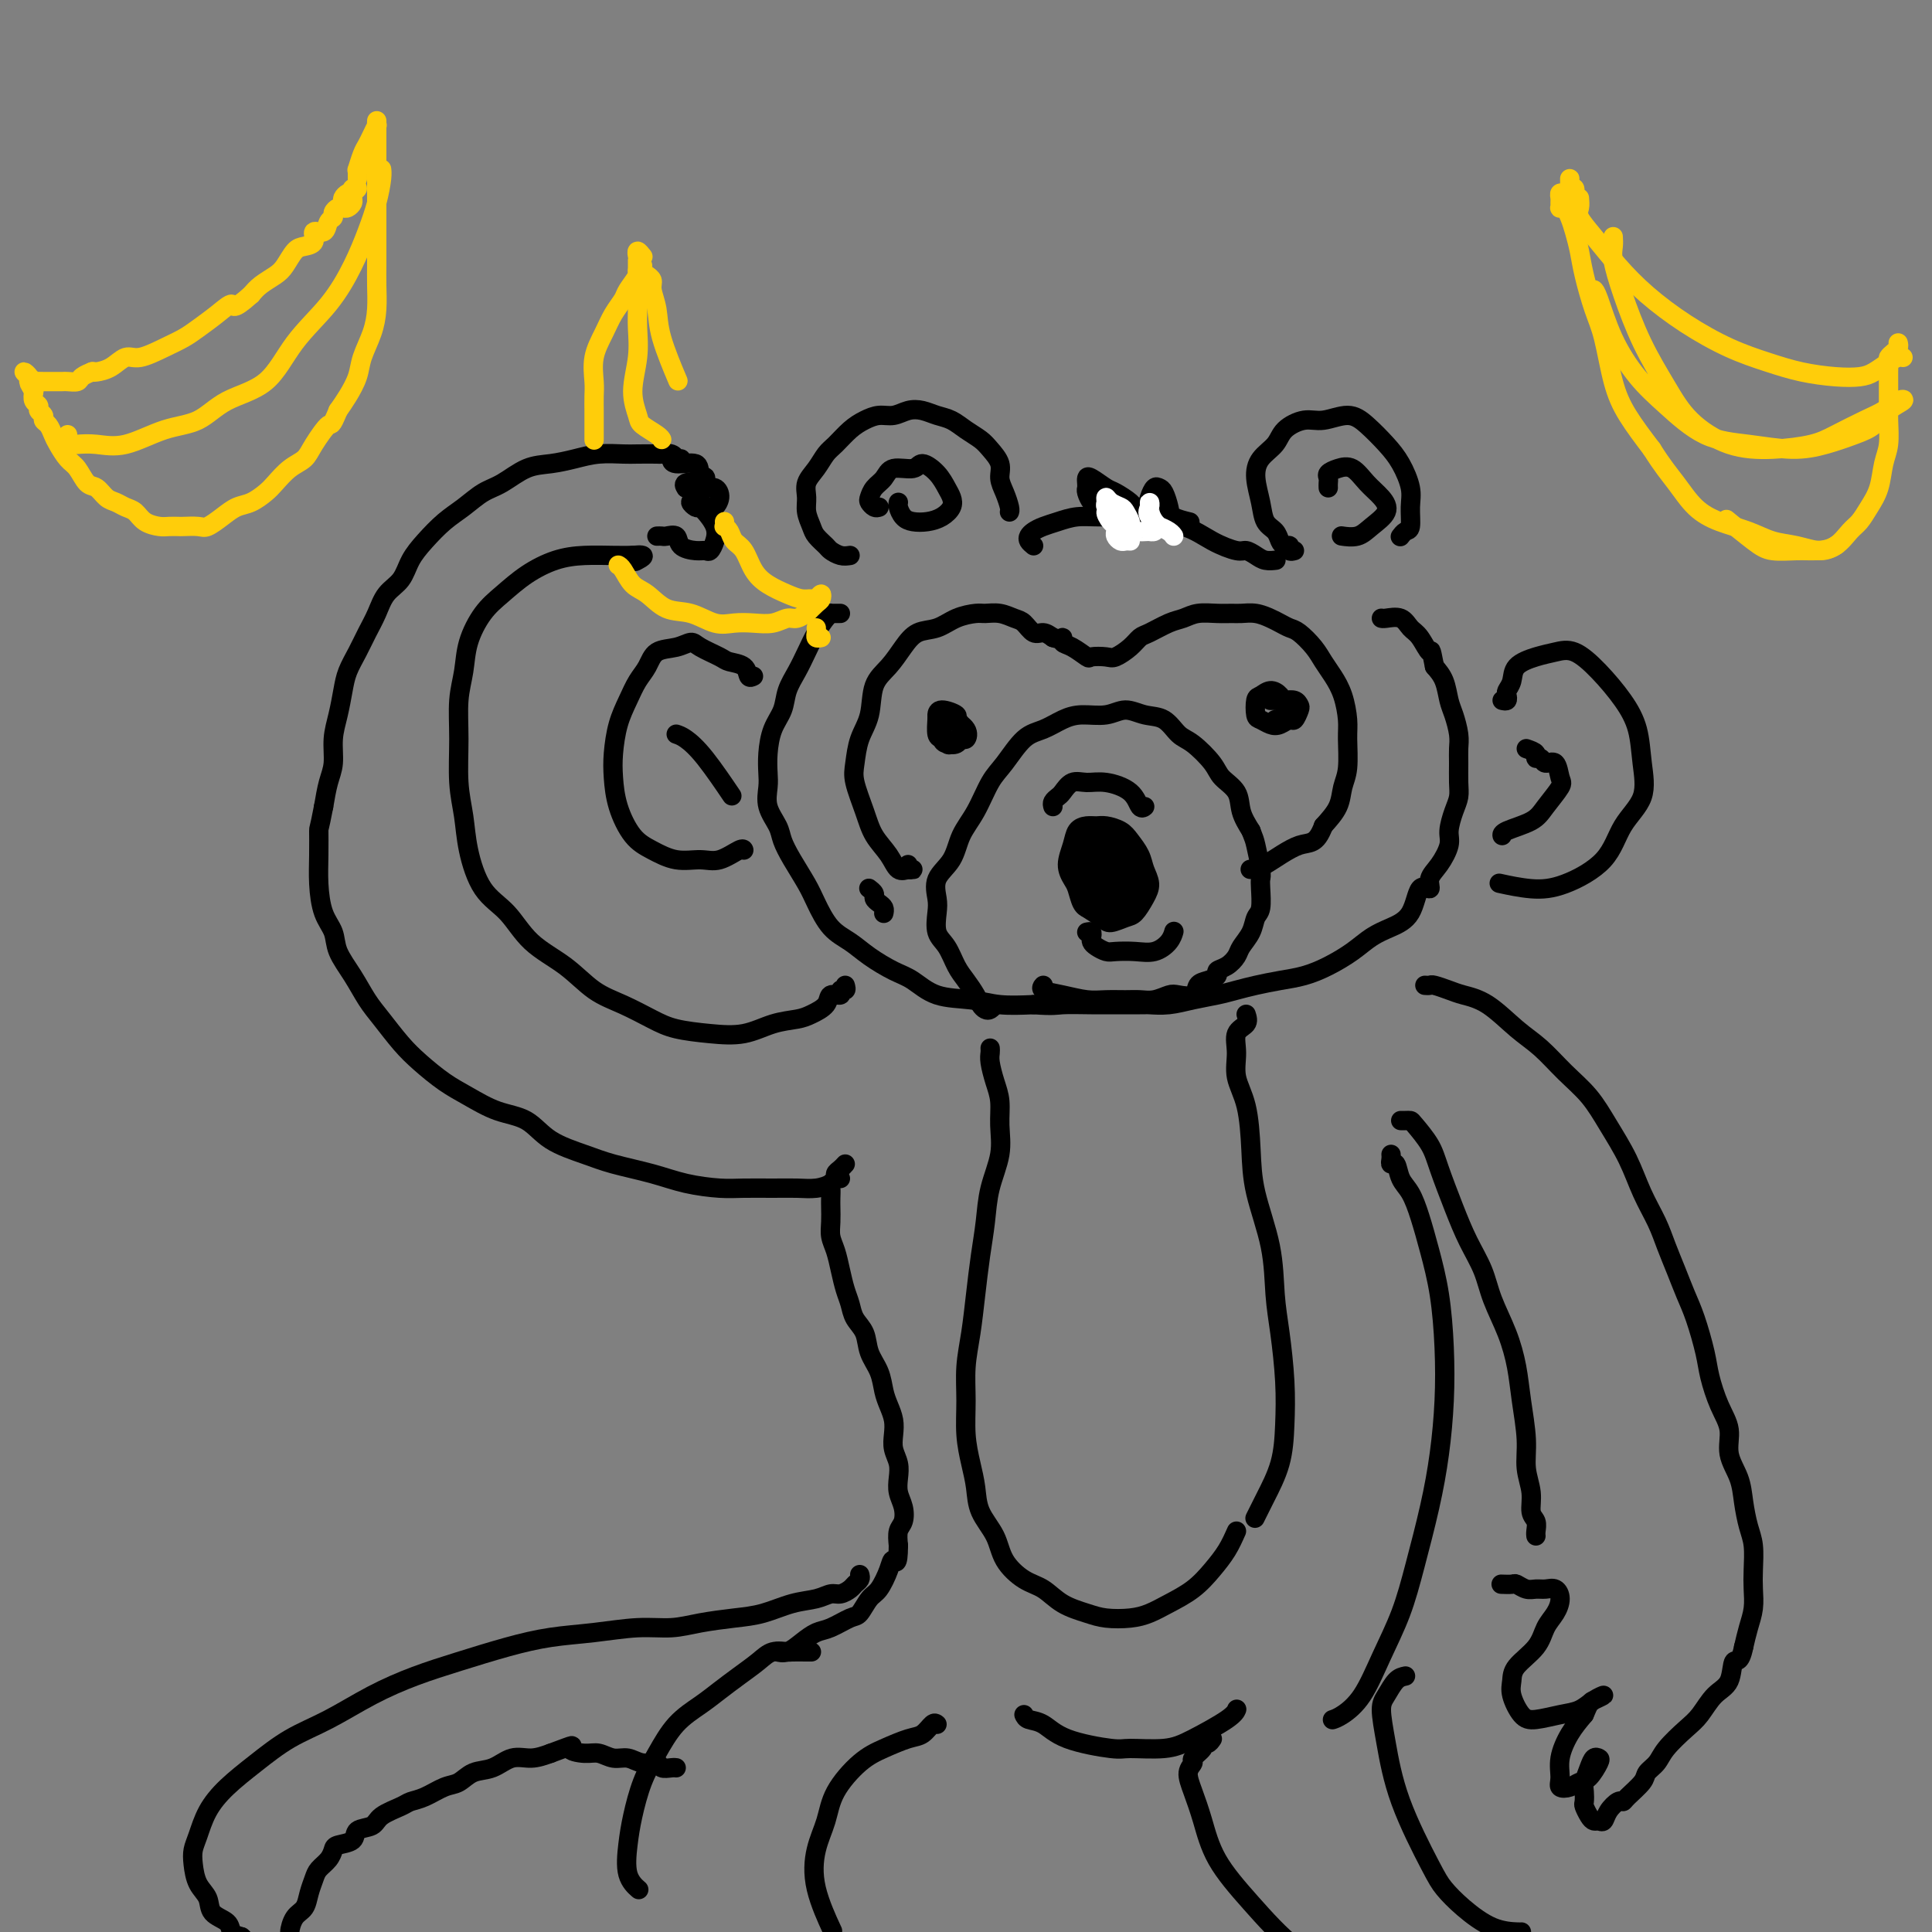 <svg viewBox='0 0 400 400' version='1.1' xmlns='http://www.w3.org/2000/svg' xmlns:xlink='http://www.w3.org/1999/xlink'><rect x="0" y="0" width="400" height="400" fill="#808080" stroke="none"/><g fill='none' stroke='#000000' stroke-width='4' stroke-linecap='round' stroke-linejoin='round'><path d='M174,127c-0.305,-0.003 -0.609,-0.007 -1,0c-0.391,0.007 -0.867,0.024 -1,0c-0.133,-0.024 0.078,-0.089 0,0c-0.078,0.089 -0.445,0.333 -1,1c-0.555,0.667 -1.300,1.756 -2,3c-0.700,1.244 -1.357,2.642 -2,4c-0.643,1.358 -1.272,2.677 -2,4c-0.728,1.323 -1.554,2.651 -2,4c-0.446,1.349 -0.511,2.720 -1,4c-0.489,1.280 -1.401,2.470 -2,4c-0.599,1.530 -0.886,3.400 -1,5c-0.114,1.600 -0.056,2.931 0,4c0.056,1.069 0.111,1.877 0,3c-0.111,1.123 -0.388,2.562 0,4c0.388,1.438 1.440,2.876 2,4c0.560,1.124 0.627,1.936 1,3c0.373,1.064 1.051,2.381 2,4c0.949,1.619 2.170,3.539 3,5c0.830,1.461 1.268,2.465 2,4c0.732,1.535 1.759,3.603 3,5c1.241,1.397 2.696,2.122 4,3c1.304,0.878 2.459,1.909 4,3c1.541,1.091 3.470,2.244 5,3c1.530,0.756 2.661,1.117 4,2c1.339,0.883 2.885,2.288 5,3c2.115,0.712 4.800,0.730 7,1c2.200,0.270 3.914,0.791 6,1c2.086,0.209 4.543,0.104 7,0'/><path d='M214,208c4.180,0.309 4.629,0.083 6,0c1.371,-0.083 3.663,-0.022 6,0c2.337,0.022 4.718,0.006 6,0c1.282,-0.006 1.465,-0.001 2,0c0.535,0.001 1.422,-0.003 2,0c0.578,0.003 0.846,0.012 1,0c0.154,-0.012 0.193,-0.045 1,0c0.807,0.045 2.381,0.167 4,0c1.619,-0.167 3.282,-0.622 5,-1c1.718,-0.378 3.491,-0.678 5,-1c1.509,-0.322 2.755,-0.666 4,-1c1.245,-0.334 2.489,-0.659 4,-1c1.511,-0.341 3.289,-0.700 5,-1c1.711,-0.300 3.356,-0.541 5,-1c1.644,-0.459 3.288,-1.134 5,-2c1.712,-0.866 3.494,-1.922 5,-3c1.506,-1.078 2.737,-2.179 4,-3c1.263,-0.821 2.557,-1.364 4,-2c1.443,-0.636 3.033,-1.365 4,-3c0.967,-1.635 1.310,-4.174 2,-5c0.690,-0.826 1.725,0.062 2,0c0.275,-0.062 -0.211,-1.073 0,-2c0.211,-0.927 1.118,-1.771 2,-3c0.882,-1.229 1.739,-2.845 2,-4c0.261,-1.155 -0.074,-1.849 0,-3c0.074,-1.151 0.555,-2.759 1,-4c0.445,-1.241 0.852,-2.116 1,-3c0.148,-0.884 0.037,-1.777 0,-3c-0.037,-1.223 0.001,-2.777 0,-4c-0.001,-1.223 -0.041,-2.116 0,-3c0.041,-0.884 0.163,-1.759 0,-3c-0.163,-1.241 -0.611,-2.848 -1,-4c-0.389,-1.152 -0.720,-1.849 -1,-3c-0.280,-1.151 -0.509,-2.758 -1,-4c-0.491,-1.242 -1.246,-2.121 -2,-3'/><path d='M297,138c-0.906,-4.698 -0.670,-2.944 -1,-3c-0.330,-0.056 -1.227,-1.924 -2,-3c-0.773,-1.076 -1.423,-1.360 -2,-2c-0.577,-0.640 -1.083,-1.635 -2,-2c-0.917,-0.365 -2.247,-0.098 -3,0c-0.753,0.098 -0.929,0.028 -1,0c-0.071,-0.028 -0.035,-0.014 0,0'/><path d='M176,115c-0.634,0.096 -1.269,0.192 -2,0c-0.731,-0.192 -1.559,-0.673 -2,-1c-0.441,-0.327 -0.496,-0.499 -1,-1c-0.504,-0.501 -1.457,-1.330 -2,-2c-0.543,-0.670 -0.675,-1.179 -1,-2c-0.325,-0.821 -0.841,-1.953 -1,-3c-0.159,-1.047 0.040,-2.009 0,-3c-0.040,-0.991 -0.317,-2.012 0,-3c0.317,-0.988 1.229,-1.942 2,-3c0.771,-1.058 1.403,-2.221 2,-3c0.597,-0.779 1.160,-1.174 2,-2c0.840,-0.826 1.957,-2.081 3,-3c1.043,-0.919 2.011,-1.501 3,-2c0.989,-0.499 1.997,-0.915 3,-1c1.003,-0.085 2.001,0.162 3,0c0.999,-0.162 2.000,-0.731 3,-1c1.000,-0.269 2.001,-0.238 3,0c0.999,0.238 1.996,0.682 3,1c1.004,0.318 2.014,0.511 3,1c0.986,0.489 1.948,1.275 3,2c1.052,0.725 2.194,1.390 3,2c0.806,0.610 1.278,1.165 2,2c0.722,0.835 1.696,1.951 2,3c0.304,1.049 -0.062,2.033 0,3c0.062,0.967 0.553,1.919 1,3c0.447,1.081 0.851,2.291 1,3c0.149,0.709 0.043,0.917 0,1c-0.043,0.083 -0.021,0.042 0,0'/><path d='M182,105c-0.314,0.096 -0.628,0.192 -1,0c-0.372,-0.192 -0.804,-0.672 -1,-1c-0.196,-0.328 -0.158,-0.503 0,-1c0.158,-0.497 0.436,-1.315 1,-2c0.564,-0.685 1.415,-1.236 2,-2c0.585,-0.764 0.906,-1.740 2,-2c1.094,-0.260 2.962,0.195 4,0c1.038,-0.195 1.246,-1.041 2,-1c0.754,0.041 2.053,0.970 3,2c0.947,1.030 1.541,2.160 2,3c0.459,0.840 0.783,1.388 1,2c0.217,0.612 0.329,1.286 0,2c-0.329,0.714 -1.097,1.467 -2,2c-0.903,0.533 -1.941,0.847 -3,1c-1.059,0.153 -2.140,0.146 -3,0c-0.860,-0.146 -1.499,-0.431 -2,-1c-0.501,-0.569 -0.866,-1.422 -1,-2c-0.134,-0.578 -0.038,-0.879 0,-1c0.038,-0.121 0.019,-0.060 0,0'/><path d='M214,113c-0.404,-0.333 -0.808,-0.666 -1,-1c-0.192,-0.334 -0.173,-0.668 0,-1c0.173,-0.332 0.501,-0.663 1,-1c0.499,-0.337 1.169,-0.680 2,-1c0.831,-0.320 1.822,-0.618 3,-1c1.178,-0.382 2.544,-0.847 4,-1c1.456,-0.153 3.003,0.007 5,0c1.997,-0.007 4.443,-0.180 6,0c1.557,0.180 2.223,0.713 4,1c1.777,0.287 4.664,0.328 7,1c2.336,0.672 4.120,1.973 6,3c1.880,1.027 3.856,1.778 5,2c1.144,0.222 1.456,-0.084 2,0c0.544,0.084 1.321,0.559 2,1c0.679,0.441 1.260,0.850 2,1c0.740,0.150 1.640,0.043 2,0c0.360,-0.043 0.180,-0.021 0,0'/><path d='M268,114c-0.446,0.118 -0.892,0.235 -1,0c-0.108,-0.235 0.122,-0.824 0,-1c-0.122,-0.176 -0.596,0.061 -1,0c-0.404,-0.061 -0.739,-0.420 -1,-1c-0.261,-0.580 -0.447,-1.380 -1,-2c-0.553,-0.620 -1.473,-1.061 -2,-2c-0.527,-0.939 -0.663,-2.376 -1,-4c-0.337,-1.624 -0.877,-3.434 -1,-5c-0.123,-1.566 0.170,-2.888 1,-4c0.830,-1.112 2.196,-2.016 3,-3c0.804,-0.984 1.047,-2.049 2,-3c0.953,-0.951 2.618,-1.787 4,-2c1.382,-0.213 2.481,0.199 4,0c1.519,-0.199 3.458,-1.008 5,-1c1.542,0.008 2.686,0.833 4,2c1.314,1.167 2.798,2.677 4,4c1.202,1.323 2.123,2.459 3,4c0.877,1.541 1.709,3.489 2,5c0.291,1.511 0.039,2.587 0,4c-0.039,1.413 0.134,3.162 0,4c-0.134,0.838 -0.574,0.764 -1,1c-0.426,0.236 -0.836,0.782 -1,1c-0.164,0.218 -0.082,0.109 0,0'/><path d='M275,101c-0.011,-0.333 -0.022,-0.666 0,-1c0.022,-0.334 0.078,-0.669 0,-1c-0.078,-0.331 -0.288,-0.658 0,-1c0.288,-0.342 1.074,-0.699 2,-1c0.926,-0.301 1.990,-0.544 3,0c1.010,0.544 1.965,1.877 3,3c1.035,1.123 2.151,2.038 3,3c0.849,0.962 1.433,1.971 1,3c-0.433,1.029 -1.881,2.080 -3,3c-1.119,0.920 -1.908,1.711 -3,2c-1.092,0.289 -2.486,0.078 -3,0c-0.514,-0.078 -0.147,-0.022 0,0c0.147,0.022 0.073,0.011 0,0'/><path d='M194,152c0.416,-0.340 0.833,-0.679 1,-1c0.167,-0.321 0.086,-0.623 0,-1c-0.086,-0.377 -0.177,-0.830 0,-1c0.177,-0.170 0.622,-0.058 1,0c0.378,0.058 0.691,0.062 1,0c0.309,-0.062 0.616,-0.189 1,0c0.384,0.189 0.846,0.695 1,1c0.154,0.305 -0.000,0.408 0,1c0.000,0.592 0.155,1.672 0,2c-0.155,0.328 -0.620,-0.095 -1,0c-0.380,0.095 -0.676,0.708 -1,1c-0.324,0.292 -0.675,0.261 -1,0c-0.325,-0.261 -0.622,-0.754 -1,-1c-0.378,-0.246 -0.835,-0.245 -1,-1c-0.165,-0.755 -0.036,-2.267 0,-3c0.036,-0.733 -0.022,-0.688 0,-1c0.022,-0.312 0.122,-0.979 1,-1c0.878,-0.021 2.533,0.606 3,1c0.467,0.394 -0.255,0.554 0,1c0.255,0.446 1.487,1.178 2,2c0.513,0.822 0.305,1.735 0,2c-0.305,0.265 -0.709,-0.118 -1,0c-0.291,0.118 -0.470,0.735 -1,1c-0.530,0.265 -1.410,0.176 -2,0c-0.590,-0.176 -0.890,-0.439 -1,-1c-0.110,-0.561 -0.030,-1.420 0,-2c0.030,-0.580 0.008,-0.880 0,-1c-0.008,-0.120 -0.004,-0.060 0,0'/><path d='M263,145c0.326,0.002 0.651,0.004 1,0c0.349,-0.004 0.721,-0.013 1,0c0.279,0.013 0.464,0.050 1,0c0.536,-0.050 1.424,-0.186 2,0c0.576,0.186 0.842,0.694 1,1c0.158,0.306 0.208,0.408 0,1c-0.208,0.592 -0.675,1.672 -1,2c-0.325,0.328 -0.507,-0.095 -1,0c-0.493,0.095 -1.295,0.708 -2,1c-0.705,0.292 -1.311,0.261 -2,0c-0.689,-0.261 -1.461,-0.754 -2,-1c-0.539,-0.246 -0.846,-0.246 -1,-1c-0.154,-0.754 -0.157,-2.263 0,-3c0.157,-0.737 0.474,-0.702 1,-1c0.526,-0.298 1.263,-0.927 2,-1c0.737,-0.073 1.476,0.411 2,1c0.524,0.589 0.834,1.282 1,2c0.166,0.718 0.189,1.460 0,2c-0.189,0.540 -0.589,0.876 -1,1c-0.411,0.124 -0.832,0.035 -1,0c-0.168,-0.035 -0.084,-0.018 0,0'/><path d='M226,187c0.120,0.425 0.239,0.850 0,1c-0.239,0.150 -0.837,0.024 -1,0c-0.163,-0.024 0.109,0.052 0,0c-0.109,-0.052 -0.601,-0.233 -1,-1c-0.399,-0.767 -0.707,-2.121 -1,-3c-0.293,-0.879 -0.570,-1.283 -1,-2c-0.430,-0.717 -1.013,-1.747 -1,-3c0.013,-1.253 0.621,-2.729 1,-4c0.379,-1.271 0.528,-2.338 1,-3c0.472,-0.662 1.267,-0.918 2,-1c0.733,-0.082 1.405,0.011 2,0c0.595,-0.011 1.115,-0.127 2,0c0.885,0.127 2.136,0.498 3,1c0.864,0.502 1.340,1.134 2,2c0.660,0.866 1.505,1.966 2,3c0.495,1.034 0.639,2.003 1,3c0.361,0.997 0.938,2.023 1,3c0.062,0.977 -0.391,1.906 -1,3c-0.609,1.094 -1.376,2.352 -2,3c-0.624,0.648 -1.106,0.685 -2,1c-0.894,0.315 -2.198,0.909 -3,1c-0.802,0.091 -1.100,-0.322 -2,-1c-0.900,-0.678 -2.400,-1.622 -3,-2c-0.600,-0.378 -0.300,-0.189 0,0'/><path d='M218,167c-0.094,-0.323 -0.189,-0.647 0,-1c0.189,-0.353 0.660,-0.737 1,-1c0.340,-0.263 0.549,-0.406 1,-1c0.451,-0.594 1.143,-1.640 2,-2c0.857,-0.360 1.880,-0.033 3,0c1.120,0.033 2.339,-0.226 4,0c1.661,0.226 3.765,0.937 5,2c1.235,1.063 1.602,2.479 2,3c0.398,0.521 0.828,0.149 1,0c0.172,-0.149 0.086,-0.074 0,0'/><path d='M225,193c0.418,-0.089 0.836,-0.178 1,0c0.164,0.178 0.073,0.622 0,1c-0.073,0.378 -0.127,0.689 0,1c0.127,0.311 0.435,0.621 1,1c0.565,0.379 1.387,0.828 2,1c0.613,0.172 1.015,0.067 2,0c0.985,-0.067 2.551,-0.095 4,0c1.449,0.095 2.780,0.314 4,0c1.220,-0.314 2.328,-1.162 3,-2c0.672,-0.838 0.906,-1.668 1,-2c0.094,-0.332 0.047,-0.166 0,0'/><path d='M206,208c-0.335,0.403 -0.670,0.806 -1,1c-0.330,0.194 -0.655,0.177 -1,0c-0.345,-0.177 -0.711,-0.516 -1,-1c-0.289,-0.484 -0.502,-1.115 -1,-2c-0.498,-0.885 -1.282,-2.026 -2,-3c-0.718,-0.974 -1.368,-1.782 -2,-3c-0.632,-1.218 -1.244,-2.846 -2,-4c-0.756,-1.154 -1.657,-1.833 -2,-3c-0.343,-1.167 -0.129,-2.822 0,-4c0.129,-1.178 0.173,-1.881 0,-3c-0.173,-1.119 -0.563,-2.656 0,-4c0.563,-1.344 2.078,-2.496 3,-4c0.922,-1.504 1.250,-3.359 2,-5c0.750,-1.641 1.922,-3.069 3,-5c1.078,-1.931 2.063,-4.366 3,-6c0.937,-1.634 1.828,-2.466 3,-4c1.172,-1.534 2.627,-3.769 4,-5c1.373,-1.231 2.663,-1.459 4,-2c1.337,-0.541 2.720,-1.395 4,-2c1.280,-0.605 2.457,-0.960 4,-1c1.543,-0.040 3.452,0.234 5,0c1.548,-0.234 2.734,-0.976 4,-1c1.266,-0.024 2.612,0.672 4,1c1.388,0.328 2.818,0.289 4,1c1.182,0.711 2.117,2.170 3,3c0.883,0.830 1.713,1.029 3,2c1.287,0.971 3.030,2.713 4,4c0.970,1.287 1.167,2.118 2,3c0.833,0.882 2.301,1.814 3,3c0.699,1.186 0.628,2.624 1,4c0.372,1.376 1.186,2.688 2,4'/><path d='M259,172c0.630,1.642 0.706,1.746 1,3c0.294,1.254 0.808,3.658 1,5c0.192,1.342 0.064,1.622 0,2c-0.064,0.378 -0.062,0.853 0,2c0.062,1.147 0.186,2.964 0,4c-0.186,1.036 -0.682,1.289 -1,2c-0.318,0.711 -0.457,1.878 -1,3c-0.543,1.122 -1.489,2.198 -2,3c-0.511,0.802 -0.587,1.328 -1,2c-0.413,0.672 -1.161,1.488 -2,2c-0.839,0.512 -1.767,0.719 -2,1c-0.233,0.281 0.229,0.636 0,1c-0.229,0.364 -1.149,0.738 -2,1c-0.851,0.262 -1.634,0.414 -2,1c-0.366,0.586 -0.314,1.607 -1,2c-0.686,0.393 -2.111,0.158 -3,0c-0.889,-0.158 -1.241,-0.239 -2,0c-0.759,0.239 -1.923,0.797 -3,1c-1.077,0.203 -2.065,0.051 -3,0c-0.935,-0.051 -1.817,-0.002 -3,0c-1.183,0.002 -2.667,-0.042 -4,0c-1.333,0.042 -2.515,0.169 -4,0c-1.485,-0.169 -3.274,-0.633 -5,-1c-1.726,-0.367 -3.388,-0.637 -4,-1c-0.612,-0.363 -0.175,-0.818 0,-1c0.175,-0.182 0.087,-0.091 0,0'/><path d='M183,189c-0.022,0.089 -0.043,0.179 0,0c0.043,-0.179 0.151,-0.626 0,-1c-0.151,-0.374 -0.563,-0.675 -1,-1c-0.437,-0.325 -0.901,-0.675 -1,-1c-0.099,-0.325 0.166,-0.626 0,-1c-0.166,-0.374 -0.762,-0.821 -1,-1c-0.238,-0.179 -0.119,-0.089 0,0'/><path d='M188,179c-0.109,0.424 -0.217,0.848 0,1c0.217,0.152 0.761,0.033 1,0c0.239,-0.033 0.173,0.022 0,0c-0.173,-0.022 -0.455,-0.121 -1,0c-0.545,0.121 -1.355,0.461 -2,0c-0.645,-0.461 -1.126,-1.724 -2,-3c-0.874,-1.276 -2.141,-2.563 -3,-4c-0.859,-1.437 -1.309,-3.022 -2,-5c-0.691,-1.978 -1.624,-4.350 -2,-6c-0.376,-1.650 -0.197,-2.580 0,-4c0.197,-1.420 0.412,-3.331 1,-5c0.588,-1.669 1.549,-3.095 2,-5c0.451,-1.905 0.392,-4.288 1,-6c0.608,-1.712 1.883,-2.752 3,-4c1.117,-1.248 2.074,-2.702 3,-4c0.926,-1.298 1.819,-2.439 3,-3c1.181,-0.561 2.651,-0.544 4,-1c1.349,-0.456 2.578,-1.387 4,-2c1.422,-0.613 3.038,-0.909 4,-1c0.962,-0.091 1.269,0.022 2,0c0.731,-0.022 1.887,-0.178 3,0c1.113,0.178 2.185,0.691 3,1c0.815,0.309 1.373,0.413 2,1c0.627,0.587 1.323,1.658 2,2c0.677,0.342 1.336,-0.045 2,0c0.664,0.045 1.332,0.523 2,1'/><path d='M218,132c2.174,0.720 2.111,0.021 2,0c-0.111,-0.021 -0.268,0.635 0,1c0.268,0.365 0.963,0.439 2,1c1.037,0.561 2.417,1.609 3,2c0.583,0.391 0.369,0.126 1,0c0.631,-0.126 2.107,-0.113 3,0c0.893,0.113 1.205,0.325 2,0c0.795,-0.325 2.075,-1.186 3,-2c0.925,-0.814 1.496,-1.581 2,-2c0.504,-0.419 0.942,-0.491 2,-1c1.058,-0.509 2.734,-1.457 4,-2c1.266,-0.543 2.120,-0.681 3,-1c0.880,-0.319 1.786,-0.818 3,-1c1.214,-0.182 2.738,-0.046 4,0c1.262,0.046 2.263,0.001 3,0c0.737,-0.001 1.209,0.042 2,0c0.791,-0.042 1.902,-0.167 3,0c1.098,0.167 2.185,0.628 3,1c0.815,0.372 1.359,0.655 2,1c0.641,0.345 1.379,0.752 2,1c0.621,0.248 1.126,0.336 2,1c0.874,0.664 2.119,1.903 3,3c0.881,1.097 1.399,2.051 2,3c0.601,0.949 1.286,1.892 2,3c0.714,1.108 1.456,2.382 2,4c0.544,1.618 0.890,3.580 1,5c0.110,1.420 -0.018,2.298 0,4c0.018,1.702 0.180,4.230 0,6c-0.180,1.770 -0.702,2.784 -1,4c-0.298,1.216 -0.371,2.633 -1,4c-0.629,1.367 -1.815,2.683 -3,4'/><path d='M274,171c-1.530,4.083 -2.853,3.290 -5,4c-2.147,0.710 -5.116,2.922 -7,4c-1.884,1.078 -2.681,1.022 -3,1c-0.319,-0.022 -0.159,-0.011 0,0'/><path d='M156,140c-0.392,0.201 -0.784,0.401 -1,0c-0.216,-0.401 -0.256,-1.405 -1,-2c-0.744,-0.595 -2.193,-0.783 -3,-1c-0.807,-0.217 -0.972,-0.463 -2,-1c-1.028,-0.537 -2.919,-1.364 -4,-2c-1.081,-0.636 -1.353,-1.080 -2,-1c-0.647,0.080 -1.668,0.684 -3,1c-1.332,0.316 -2.976,0.343 -4,1c-1.024,0.657 -1.427,1.942 -2,3c-0.573,1.058 -1.317,1.888 -2,3c-0.683,1.112 -1.306,2.508 -2,4c-0.694,1.492 -1.460,3.082 -2,5c-0.540,1.918 -0.855,4.166 -1,6c-0.145,1.834 -0.119,3.256 0,5c0.119,1.744 0.331,3.812 1,6c0.669,2.188 1.794,4.497 3,6c1.206,1.503 2.491,2.199 4,3c1.509,0.801 3.241,1.707 5,2c1.759,0.293 3.543,-0.026 5,0c1.457,0.026 2.586,0.399 4,0c1.414,-0.399 3.111,-1.569 4,-2c0.889,-0.431 0.968,-0.123 1,0c0.032,0.123 0.016,0.062 0,0'/><path d='M140,152c0.542,0.179 1.083,0.357 2,1c0.917,0.643 2.208,1.750 4,4c1.792,2.250 4.083,5.643 5,7c0.917,1.357 0.458,0.679 0,0'/><path d='M311,145c0.415,0.094 0.830,0.187 1,0c0.170,-0.187 0.096,-0.656 0,-1c-0.096,-0.344 -0.214,-0.565 0,-1c0.214,-0.435 0.758,-1.086 1,-2c0.242,-0.914 0.181,-2.091 1,-3c0.819,-0.909 2.519,-1.550 4,-2c1.481,-0.450 2.743,-0.710 4,-1c1.257,-0.290 2.508,-0.611 4,0c1.492,0.611 3.226,2.154 5,4c1.774,1.846 3.587,3.996 5,6c1.413,2.004 2.427,3.861 3,6c0.573,2.139 0.707,4.559 1,7c0.293,2.441 0.745,4.904 0,7c-0.745,2.096 -2.687,3.826 -4,6c-1.313,2.174 -1.995,4.793 -4,7c-2.005,2.207 -5.331,4.004 -8,5c-2.669,0.996 -4.680,1.191 -7,1c-2.320,-0.191 -4.949,-0.769 -6,-1c-1.051,-0.231 -0.526,-0.116 0,0'/><path d='M316,155c0.871,0.300 1.743,0.599 2,1c0.257,0.401 -0.100,0.902 0,1c0.100,0.098 0.656,-0.208 1,0c0.344,0.208 0.475,0.930 1,1c0.525,0.070 1.444,-0.511 2,0c0.556,0.511 0.748,2.115 1,3c0.252,0.885 0.565,1.050 0,2c-0.565,0.950 -2.008,2.686 -3,4c-0.992,1.314 -1.534,2.208 -3,3c-1.466,0.792 -3.856,1.482 -5,2c-1.144,0.518 -1.041,0.862 -1,1c0.041,0.138 0.021,0.069 0,0'/><path d='M175,204c0.129,0.456 0.258,0.913 0,1c-0.258,0.087 -0.901,-0.194 -1,0c-0.099,0.194 0.348,0.864 0,1c-0.348,0.136 -1.491,-0.263 -2,0c-0.509,0.263 -0.384,1.188 -1,2c-0.616,0.812 -1.971,1.511 -3,2c-1.029,0.489 -1.730,0.770 -3,1c-1.270,0.230 -3.107,0.410 -5,1c-1.893,0.590 -3.842,1.588 -6,2c-2.158,0.412 -4.526,0.236 -7,0c-2.474,-0.236 -5.054,-0.534 -7,-1c-1.946,-0.466 -3.258,-1.102 -5,-2c-1.742,-0.898 -3.913,-2.060 -6,-3c-2.087,-0.940 -4.088,-1.658 -6,-3c-1.912,-1.342 -3.735,-3.309 -6,-5c-2.265,-1.691 -4.974,-3.108 -7,-5c-2.026,-1.892 -3.370,-4.260 -5,-6c-1.630,-1.740 -3.547,-2.854 -5,-5c-1.453,-2.146 -2.443,-5.325 -3,-8c-0.557,-2.675 -0.682,-4.846 -1,-7c-0.318,-2.154 -0.830,-4.289 -1,-7c-0.170,-2.711 0.001,-5.996 0,-9c-0.001,-3.004 -0.175,-5.727 0,-8c0.175,-2.273 0.698,-4.096 1,-6c0.302,-1.904 0.382,-3.890 1,-6c0.618,-2.110 1.773,-4.345 3,-6c1.227,-1.655 2.526,-2.731 4,-4c1.474,-1.269 3.121,-2.732 5,-4c1.879,-1.268 3.988,-2.340 6,-3c2.012,-0.660 3.926,-0.909 6,-1c2.074,-0.091 4.307,-0.026 6,0c1.693,0.026 2.847,0.013 4,0'/><path d='M131,115c3.644,-0.400 1.756,0.600 1,1c-0.756,0.400 -0.378,0.200 0,0'/><path d='M136,111c0.367,-0.014 0.735,-0.028 1,0c0.265,0.028 0.428,0.098 1,0c0.572,-0.098 1.554,-0.365 2,0c0.446,0.365 0.358,1.360 1,2c0.642,0.640 2.016,0.923 3,1c0.984,0.077 1.577,-0.053 2,0c0.423,0.053 0.674,0.288 1,0c0.326,-0.288 0.726,-1.100 1,-2c0.274,-0.900 0.423,-1.888 0,-3c-0.423,-1.112 -1.416,-2.347 -2,-3c-0.584,-0.653 -0.757,-0.725 -1,-1c-0.243,-0.275 -0.556,-0.754 -1,-1c-0.444,-0.246 -1.020,-0.261 -1,0c0.020,0.261 0.637,0.796 1,1c0.363,0.204 0.474,0.075 1,0c0.526,-0.075 1.468,-0.096 2,0c0.532,0.096 0.653,0.309 1,0c0.347,-0.309 0.919,-1.142 1,-2c0.081,-0.858 -0.328,-1.743 -1,-2c-0.672,-0.257 -1.606,0.113 -2,0c-0.394,-0.113 -0.247,-0.710 -1,-1c-0.753,-0.290 -2.405,-0.274 -3,0c-0.595,0.274 -0.131,0.807 0,1c0.131,0.193 -0.070,0.046 0,0c0.070,-0.046 0.410,0.008 1,0c0.590,-0.008 1.428,-0.079 2,0c0.572,0.079 0.878,0.308 1,0c0.122,-0.308 0.061,-1.154 0,-2'/><path d='M146,99c0.392,-0.256 -0.627,-0.394 -1,-1c-0.373,-0.606 -0.100,-1.678 -1,-2c-0.900,-0.322 -2.973,0.106 -4,0c-1.027,-0.106 -1.008,-0.744 -1,-1c0.008,-0.256 0.004,-0.128 0,0'/><path d='M141,95c-0.437,-0.030 -0.874,-0.061 -1,0c-0.126,0.061 0.058,0.212 0,0c-0.058,-0.212 -0.359,-0.789 -1,-1c-0.641,-0.211 -1.623,-0.057 -2,0c-0.377,0.057 -0.151,0.018 -1,0c-0.849,-0.018 -2.775,-0.015 -4,0c-1.225,0.015 -1.751,0.044 -3,0c-1.249,-0.044 -3.222,-0.159 -5,0c-1.778,0.159 -3.360,0.594 -5,1c-1.640,0.406 -3.337,0.783 -5,1c-1.663,0.217 -3.291,0.273 -5,1c-1.709,0.727 -3.500,2.126 -5,3c-1.500,0.874 -2.709,1.223 -4,2c-1.291,0.777 -2.662,1.983 -4,3c-1.338,1.017 -2.641,1.846 -4,3c-1.359,1.154 -2.773,2.633 -4,4c-1.227,1.367 -2.268,2.623 -3,4c-0.732,1.377 -1.154,2.874 -2,4c-0.846,1.126 -2.114,1.879 -3,3c-0.886,1.121 -1.389,2.609 -2,4c-0.611,1.391 -1.329,2.685 -2,4c-0.671,1.315 -1.294,2.650 -2,4c-0.706,1.350 -1.495,2.713 -2,4c-0.505,1.287 -0.727,2.496 -1,4c-0.273,1.504 -0.598,3.304 -1,5c-0.402,1.696 -0.881,3.290 -1,5c-0.119,1.710 0.122,3.537 0,5c-0.122,1.463 -0.606,2.561 -1,4c-0.394,1.439 -0.697,3.220 -1,5'/><path d='M67,167c-1.002,5.236 -1.007,4.325 -1,5c0.007,0.675 0.028,2.934 0,5c-0.028,2.066 -0.104,3.937 0,6c0.104,2.063 0.387,4.316 1,6c0.613,1.684 1.556,2.798 2,4c0.444,1.202 0.390,2.492 1,4c0.610,1.508 1.883,3.235 3,5c1.117,1.765 2.076,3.568 3,5c0.924,1.432 1.813,2.494 3,4c1.187,1.506 2.671,3.457 4,5c1.329,1.543 2.501,2.677 4,4c1.499,1.323 3.325,2.836 5,4c1.675,1.164 3.199,1.978 5,3c1.801,1.022 3.878,2.252 6,3c2.122,0.748 4.288,1.015 6,2c1.712,0.985 2.969,2.687 5,4c2.031,1.313 4.836,2.236 7,3c2.164,0.764 3.686,1.367 6,2c2.314,0.633 5.419,1.294 8,2c2.581,0.706 4.637,1.457 7,2c2.363,0.543 5.034,0.878 7,1c1.966,0.122 3.227,0.030 5,0c1.773,-0.030 4.057,0.002 6,0c1.943,-0.002 3.543,-0.039 5,0c1.457,0.039 2.769,0.154 4,0c1.231,-0.154 2.382,-0.577 3,-1c0.618,-0.423 0.705,-0.845 1,-1c0.295,-0.155 0.799,-0.044 1,0c0.201,0.044 0.101,0.022 0,0'/><path d='M175,241c-0.301,0.333 -0.603,0.666 -1,1c-0.397,0.334 -0.891,0.670 -1,1c-0.109,0.330 0.167,0.654 0,1c-0.167,0.346 -0.777,0.714 -1,1c-0.223,0.286 -0.061,0.488 0,1c0.061,0.512 0.019,1.333 0,2c-0.019,0.667 -0.016,1.182 0,2c0.016,0.818 0.046,1.941 0,3c-0.046,1.059 -0.167,2.054 0,3c0.167,0.946 0.621,1.842 1,3c0.379,1.158 0.683,2.577 1,4c0.317,1.423 0.647,2.848 1,4c0.353,1.152 0.728,2.029 1,3c0.272,0.971 0.440,2.034 1,3c0.560,0.966 1.512,1.833 2,3c0.488,1.167 0.513,2.633 1,4c0.487,1.367 1.437,2.634 2,4c0.563,1.366 0.738,2.830 1,4c0.262,1.170 0.610,2.046 1,3c0.390,0.954 0.823,1.988 1,3c0.177,1.012 0.099,2.003 0,3c-0.099,0.997 -0.219,1.999 0,3c0.219,1.001 0.778,2.001 1,3c0.222,0.999 0.108,1.996 0,3c-0.108,1.004 -0.211,2.015 0,3c0.211,0.985 0.737,1.944 1,3c0.263,1.056 0.263,2.207 0,3c-0.263,0.793 -0.789,1.226 -1,2c-0.211,0.774 -0.105,1.887 0,3'/><path d='M186,320c-0.037,4.640 -0.629,3.240 -1,3c-0.371,-0.240 -0.520,0.680 -1,2c-0.480,1.320 -1.290,3.040 -2,4c-0.710,0.960 -1.320,1.160 -2,2c-0.680,0.840 -1.431,2.322 -2,3c-0.569,0.678 -0.957,0.553 -2,1c-1.043,0.447 -2.742,1.465 -4,2c-1.258,0.535 -2.075,0.588 -3,1c-0.925,0.412 -1.959,1.183 -3,2c-1.041,0.817 -2.088,1.682 -3,2c-0.912,0.318 -1.689,0.091 -2,0c-0.311,-0.091 -0.155,-0.045 0,0'/><path d='M288,239c0.026,0.289 0.051,0.579 0,1c-0.051,0.421 -0.180,0.974 0,1c0.180,0.026 0.667,-0.475 1,0c0.333,0.475 0.513,1.924 1,3c0.487,1.076 1.283,1.778 2,3c0.717,1.222 1.356,2.966 2,5c0.644,2.034 1.295,4.360 2,7c0.705,2.640 1.466,5.593 2,9c0.534,3.407 0.842,7.268 1,11c0.158,3.732 0.168,7.335 0,11c-0.168,3.665 -0.512,7.394 -1,11c-0.488,3.606 -1.119,7.090 -2,11c-0.881,3.910 -2.011,8.245 -3,12c-0.989,3.755 -1.838,6.929 -3,10c-1.162,3.071 -2.637,6.038 -4,9c-1.363,2.962 -2.613,5.918 -4,8c-1.387,2.082 -2.912,3.291 -4,4c-1.088,0.709 -1.739,0.917 -2,1c-0.261,0.083 -0.130,0.042 0,0'/><path d='M295,204c0.384,0.024 0.768,0.048 1,0c0.232,-0.048 0.312,-0.169 1,0c0.688,0.169 1.985,0.627 3,1c1.015,0.373 1.747,0.661 3,1c1.253,0.339 3.027,0.728 5,2c1.973,1.272 4.144,3.426 6,5c1.856,1.574 3.396,2.568 5,4c1.604,1.432 3.272,3.301 5,5c1.728,1.699 3.516,3.226 5,5c1.484,1.774 2.663,3.793 4,6c1.337,2.207 2.834,4.602 4,7c1.166,2.398 2.003,4.798 3,7c0.997,2.202 2.154,4.207 3,6c0.846,1.793 1.382,3.375 2,5c0.618,1.625 1.317,3.293 2,5c0.683,1.707 1.351,3.453 2,5c0.649,1.547 1.278,2.895 2,5c0.722,2.105 1.537,4.967 2,7c0.463,2.033 0.576,3.235 1,5c0.424,1.765 1.160,4.091 2,6c0.840,1.909 1.783,3.399 2,5c0.217,1.601 -0.292,3.312 0,5c0.292,1.688 1.385,3.354 2,5c0.615,1.646 0.753,3.272 1,5c0.247,1.728 0.603,3.557 1,5c0.397,1.443 0.836,2.500 1,4c0.164,1.500 0.055,3.443 0,5c-0.055,1.557 -0.056,2.727 0,4c0.056,1.273 0.169,2.651 0,4c-0.169,1.349 -0.620,2.671 -1,4c-0.380,1.329 -0.690,2.664 -1,4'/><path d='M361,341c-0.740,3.719 -1.589,2.517 -2,3c-0.411,0.483 -0.383,2.650 -1,4c-0.617,1.350 -1.880,1.884 -3,3c-1.120,1.116 -2.097,2.813 -3,4c-0.903,1.187 -1.731,1.864 -3,3c-1.269,1.136 -2.977,2.731 -4,4c-1.023,1.269 -1.359,2.211 -2,3c-0.641,0.789 -1.585,1.425 -2,2c-0.415,0.575 -0.300,1.088 -1,2c-0.700,0.912 -2.215,2.224 -3,3c-0.785,0.776 -0.840,1.017 -1,1c-0.160,-0.017 -0.424,-0.291 -1,0c-0.576,0.291 -1.464,1.148 -2,2c-0.536,0.852 -0.722,1.700 -1,2c-0.278,0.300 -0.649,0.054 -1,0c-0.351,-0.054 -0.682,0.084 -1,0c-0.318,-0.084 -0.622,-0.392 -1,-1c-0.378,-0.608 -0.830,-1.517 -1,-2c-0.170,-0.483 -0.057,-0.539 0,-1c0.057,-0.461 0.057,-1.325 0,-2c-0.057,-0.675 -0.171,-1.161 0,-2c0.171,-0.839 0.628,-2.032 1,-3c0.372,-0.968 0.658,-1.710 1,-2c0.342,-0.290 0.741,-0.127 1,0c0.259,0.127 0.377,0.217 0,1c-0.377,0.783 -1.249,2.258 -2,3c-0.751,0.742 -1.379,0.752 -2,1c-0.621,0.248 -1.233,0.734 -2,1c-0.767,0.266 -1.689,0.312 -2,0c-0.311,-0.312 -0.011,-0.980 0,-2c0.011,-1.020 -0.266,-2.390 0,-4c0.266,-1.610 1.076,-3.460 2,-5c0.924,-1.540 1.962,-2.770 3,-4'/><path d='M328,355c1.082,-2.622 1.288,-2.675 2,-3c0.712,-0.325 1.929,-0.920 2,-1c0.071,-0.080 -1.006,0.356 -2,1c-0.994,0.644 -1.906,1.494 -3,2c-1.094,0.506 -2.370,0.666 -4,1c-1.630,0.334 -3.613,0.842 -5,1c-1.387,0.158 -2.176,-0.032 -3,-1c-0.824,-0.968 -1.683,-2.713 -2,-4c-0.317,-1.287 -0.093,-2.115 0,-3c0.093,-0.885 0.054,-1.826 1,-3c0.946,-1.174 2.878,-2.581 4,-4c1.122,-1.419 1.433,-2.849 2,-4c0.567,-1.151 1.389,-2.021 2,-3c0.611,-0.979 1.009,-2.065 1,-3c-0.009,-0.935 -0.426,-1.718 -1,-2c-0.574,-0.282 -1.304,-0.061 -2,0c-0.696,0.061 -1.357,-0.036 -2,0c-0.643,0.036 -1.269,0.206 -2,0c-0.731,-0.206 -1.567,-0.787 -2,-1c-0.433,-0.213 -0.463,-0.057 -1,0c-0.537,0.057 -1.582,0.016 -2,0c-0.418,-0.016 -0.209,-0.008 0,0'/><path d='M168,342c-0.094,0.003 -0.187,0.006 -1,0c-0.813,-0.006 -2.345,-0.021 -3,0c-0.655,0.021 -0.433,0.077 -1,0c-0.567,-0.077 -1.925,-0.289 -3,0c-1.075,0.289 -1.869,1.079 -3,2c-1.131,0.921 -2.599,1.974 -4,3c-1.401,1.026 -2.735,2.025 -4,3c-1.265,0.975 -2.461,1.925 -4,3c-1.539,1.075 -3.421,2.273 -5,4c-1.579,1.727 -2.856,3.981 -4,6c-1.144,2.019 -2.156,3.802 -3,6c-0.844,2.198 -1.522,4.810 -2,7c-0.478,2.190 -0.757,3.958 -1,6c-0.243,2.042 -0.450,4.357 0,6c0.450,1.643 1.557,2.612 2,3c0.443,0.388 0.221,0.194 0,0'/><path d='M194,357c-0.255,-0.209 -0.509,-0.417 -1,0c-0.491,0.417 -1.217,1.460 -2,2c-0.783,0.540 -1.623,0.576 -3,1c-1.377,0.424 -3.290,1.237 -5,2c-1.710,0.763 -3.218,1.477 -5,3c-1.782,1.523 -3.840,3.856 -5,6c-1.160,2.144 -1.424,4.099 -2,6c-0.576,1.901 -1.464,3.747 -2,6c-0.536,2.253 -0.721,4.914 0,8c0.721,3.086 2.349,6.596 3,8c0.651,1.404 0.326,0.702 0,0'/><path d='M251,360c-0.292,0.438 -0.585,0.876 -1,1c-0.415,0.124 -0.953,-0.067 -1,0c-0.047,0.067 0.396,0.393 0,1c-0.396,0.607 -1.631,1.496 -2,2c-0.369,0.504 0.128,0.624 0,1c-0.128,0.376 -0.881,1.009 -1,2c-0.119,0.991 0.395,2.342 1,4c0.605,1.658 1.302,3.624 2,6c0.698,2.376 1.399,5.160 3,8c1.601,2.840 4.104,5.734 7,9c2.896,3.266 6.185,6.903 9,9c2.815,2.097 5.157,2.655 7,3c1.843,0.345 3.189,0.478 5,0c1.811,-0.478 4.089,-1.565 5,-2c0.911,-0.435 0.456,-0.217 0,0'/><path d='M291,347c-0.654,0.136 -1.308,0.272 -2,1c-0.692,0.728 -1.423,2.046 -2,3c-0.577,0.954 -1.001,1.542 -1,3c0.001,1.458 0.427,3.785 1,7c0.573,3.215 1.292,7.317 3,12c1.708,4.683 4.405,9.949 6,13c1.595,3.051 2.088,3.889 3,5c0.912,1.111 2.244,2.494 4,4c1.756,1.506 3.934,3.136 6,4c2.066,0.864 4.018,0.963 5,1c0.982,0.037 0.995,0.010 1,0c0.005,-0.010 0.003,-0.005 0,0'/><path d='M212,355c0.167,0.384 0.333,0.768 1,1c0.667,0.232 1.833,0.312 3,1c1.167,0.688 2.335,1.984 5,3c2.665,1.016 6.826,1.751 9,2c2.174,0.249 2.362,0.010 4,0c1.638,-0.010 4.726,0.207 7,0c2.274,-0.207 3.733,-0.839 6,-2c2.267,-1.161 5.341,-2.851 7,-4c1.659,-1.149 1.903,-1.757 2,-2c0.097,-0.243 0.049,-0.122 0,0'/><path d='M178,326c0.096,0.331 0.192,0.662 0,1c-0.192,0.338 -0.672,0.682 -1,1c-0.328,0.318 -0.505,0.609 -1,1c-0.495,0.391 -1.310,0.882 -2,1c-0.690,0.118 -1.256,-0.137 -2,0c-0.744,0.137 -1.667,0.666 -3,1c-1.333,0.334 -3.075,0.472 -5,1c-1.925,0.528 -4.034,1.447 -6,2c-1.966,0.553 -3.790,0.740 -6,1c-2.210,0.260 -4.808,0.594 -7,1c-2.192,0.406 -3.979,0.884 -6,1c-2.021,0.116 -4.277,-0.132 -7,0c-2.723,0.132 -5.912,0.642 -9,1c-3.088,0.358 -6.076,0.562 -9,1c-2.924,0.438 -5.784,1.110 -9,2c-3.216,0.890 -6.788,1.997 -10,3c-3.212,1.003 -6.066,1.902 -9,3c-2.934,1.098 -5.950,2.397 -9,4c-3.050,1.603 -6.133,3.512 -9,5c-2.867,1.488 -5.517,2.555 -8,4c-2.483,1.445 -4.798,3.268 -7,5c-2.202,1.732 -4.289,3.372 -6,5c-1.711,1.628 -3.045,3.244 -4,5c-0.955,1.756 -1.531,3.652 -2,5c-0.469,1.348 -0.833,2.147 -1,3c-0.167,0.853 -0.139,1.761 0,3c0.139,1.239 0.390,2.808 1,4c0.610,1.192 1.581,2.007 2,3c0.419,0.993 0.288,2.163 1,3c0.712,0.837 2.269,1.341 3,2c0.731,0.659 0.638,1.474 1,2c0.362,0.526 1.181,0.763 2,1'/><path d='M50,401c1.328,1.166 1.647,1.580 2,2c0.353,0.420 0.739,0.845 1,1c0.261,0.155 0.397,0.040 1,0c0.603,-0.040 1.672,-0.004 2,0c0.328,0.004 -0.084,-0.024 0,0c0.084,0.024 0.666,0.102 1,0c0.334,-0.102 0.422,-0.383 1,-1c0.578,-0.617 1.646,-1.572 2,-2c0.354,-0.428 -0.007,-0.331 0,-1c0.007,-0.669 0.382,-2.105 1,-3c0.618,-0.895 1.479,-1.251 2,-2c0.521,-0.749 0.704,-1.892 1,-3c0.296,-1.108 0.707,-2.181 1,-3c0.293,-0.819 0.468,-1.384 1,-2c0.532,-0.616 1.422,-1.282 2,-2c0.578,-0.718 0.845,-1.487 1,-2c0.155,-0.513 0.199,-0.770 1,-1c0.801,-0.230 2.358,-0.432 3,-1c0.642,-0.568 0.370,-1.500 1,-2c0.630,-0.500 2.163,-0.567 3,-1c0.837,-0.433 0.979,-1.233 2,-2c1.021,-0.767 2.920,-1.500 4,-2c1.080,-0.500 1.341,-0.768 2,-1c0.659,-0.232 1.715,-0.428 3,-1c1.285,-0.572 2.797,-1.520 4,-2c1.203,-0.480 2.096,-0.492 3,-1c0.904,-0.508 1.820,-1.512 3,-2c1.180,-0.488 2.626,-0.461 4,-1c1.374,-0.539 2.678,-1.645 4,-2c1.322,-0.355 2.664,0.041 4,0c1.336,-0.041 2.668,-0.521 4,-1'/><path d='M114,363c6.177,-2.303 4.119,-1.560 4,-1c-0.119,0.560 1.700,0.939 3,1c1.300,0.061 2.082,-0.195 3,0c0.918,0.195 1.971,0.841 3,1c1.029,0.159 2.034,-0.168 3,0c0.966,0.168 1.895,0.829 3,1c1.105,0.171 2.387,-0.150 3,0c0.613,0.150 0.556,0.772 1,1c0.444,0.228 1.389,0.061 2,0c0.611,-0.061 0.889,-0.018 1,0c0.111,0.018 0.056,0.009 0,0'/></g>
<g fill='none' stroke='#FFCD0A' stroke-width='4' stroke-linecap='round' stroke-linejoin='round'><path d='M324,43c-0.423,-0.025 -0.846,-0.049 -1,0c-0.154,0.049 -0.038,0.172 0,0c0.038,-0.172 -0.001,-0.638 0,-1c0.001,-0.362 0.043,-0.620 0,-1c-0.043,-0.380 -0.169,-0.884 0,-1c0.169,-0.116 0.635,0.154 1,0c0.365,-0.154 0.630,-0.734 1,-1c0.370,-0.266 0.845,-0.218 1,0c0.155,0.218 -0.011,0.605 0,1c0.011,0.395 0.199,0.797 0,1c-0.199,0.203 -0.785,0.206 -1,0c-0.215,-0.206 -0.057,-0.623 0,-1c0.057,-0.377 0.015,-0.716 0,-1c-0.015,-0.284 -0.003,-0.515 0,-1c0.003,-0.485 -0.003,-1.226 0,-1c0.003,0.226 0.014,1.418 0,2c-0.014,0.582 -0.053,0.554 0,1c0.053,0.446 0.199,1.368 0,2c-0.199,0.632 -0.744,0.976 -1,1c-0.256,0.024 -0.224,-0.272 0,0c0.224,0.272 0.640,1.111 1,2c0.360,0.889 0.663,1.829 1,3c0.337,1.171 0.709,2.573 1,4c0.291,1.427 0.502,2.879 1,5c0.498,2.121 1.283,4.911 2,7c0.717,2.089 1.368,3.478 2,6c0.632,2.522 1.247,6.179 2,9c0.753,2.821 1.644,4.806 3,7c1.356,2.194 3.178,4.597 5,7'/><path d='M342,93c2.187,3.490 3.655,5.215 5,7c1.345,1.785 2.567,3.629 4,5c1.433,1.371 3.075,2.267 5,3c1.925,0.733 4.131,1.303 6,2c1.869,0.697 3.401,1.521 5,2c1.599,0.479 3.264,0.613 5,1c1.736,0.387 3.544,1.027 5,1c1.456,-0.027 2.559,-0.722 3,-1c0.441,-0.278 0.221,-0.139 0,0'/><path d='M327,41c0.060,0.702 0.120,1.403 0,2c-0.120,0.597 -0.419,1.089 0,2c0.419,0.911 1.558,2.243 3,4c1.442,1.757 3.188,3.941 5,6c1.812,2.059 3.689,3.994 6,6c2.311,2.006 5.054,4.082 8,6c2.946,1.918 6.094,3.677 9,5c2.906,1.323 5.568,2.209 8,3c2.432,0.791 4.633,1.487 7,2c2.367,0.513 4.900,0.841 7,1c2.100,0.159 3.768,0.148 5,0c1.232,-0.148 2.029,-0.432 3,-1c0.971,-0.568 2.116,-1.420 3,-2c0.884,-0.580 1.507,-0.887 2,-1c0.493,-0.113 0.855,-0.032 1,0c0.145,0.032 0.072,0.016 0,0'/><path d='M393,71c0.083,0.335 0.166,0.671 0,1c-0.166,0.329 -0.580,0.653 -1,1c-0.420,0.347 -0.844,0.718 -1,1c-0.156,0.282 -0.042,0.475 0,1c0.042,0.525 0.012,1.382 0,2c-0.012,0.618 -0.006,0.996 0,2c0.006,1.004 0.014,2.635 0,4c-0.014,1.365 -0.048,2.465 0,4c0.048,1.535 0.179,3.503 0,5c-0.179,1.497 -0.666,2.521 -1,4c-0.334,1.479 -0.514,3.412 -1,5c-0.486,1.588 -1.277,2.832 -2,4c-0.723,1.168 -1.378,2.260 -2,3c-0.622,0.740 -1.212,1.127 -2,2c-0.788,0.873 -1.773,2.230 -3,3c-1.227,0.770 -2.698,0.952 -4,1c-1.302,0.048 -2.437,-0.037 -4,0c-1.563,0.037 -3.553,0.195 -5,0c-1.447,-0.195 -2.351,-0.745 -4,-2c-1.649,-1.255 -4.043,-3.216 -5,-4c-0.957,-0.784 -0.479,-0.392 0,0'/><path d='M334,49c0.037,0.653 0.074,1.306 0,2c-0.074,0.694 -0.260,1.430 0,3c0.260,1.570 0.964,3.976 2,7c1.036,3.024 2.402,6.667 4,10c1.598,3.333 3.428,6.355 5,9c1.572,2.645 2.886,4.914 5,7c2.114,2.086 5.027,3.989 8,5c2.973,1.011 6.007,1.131 9,1c2.993,-0.131 5.946,-0.511 8,-1c2.054,-0.489 3.208,-1.085 5,-2c1.792,-0.915 4.222,-2.149 6,-3c1.778,-0.851 2.902,-1.318 4,-2c1.098,-0.682 2.168,-1.578 3,-2c0.832,-0.422 1.425,-0.370 1,0c-0.425,0.370 -1.866,1.056 -3,2c-1.134,0.944 -1.959,2.145 -3,3c-1.041,0.855 -2.299,1.365 -4,2c-1.701,0.635 -3.847,1.396 -6,2c-2.153,0.604 -4.315,1.053 -7,1c-2.685,-0.053 -5.895,-0.607 -9,-1c-3.105,-0.393 -6.107,-0.623 -9,-2c-2.893,-1.377 -5.679,-3.900 -8,-6c-2.321,-2.100 -4.177,-3.778 -6,-6c-1.823,-2.222 -3.612,-4.987 -5,-8c-1.388,-3.013 -2.374,-6.273 -3,-8c-0.626,-1.727 -0.893,-1.922 -1,-2c-0.107,-0.078 -0.053,-0.039 0,0'/><path d='M73,40c-0.145,-0.399 -0.290,-0.798 0,-1c0.290,-0.202 1.016,-0.207 1,0c-0.016,0.207 -0.775,0.627 -1,1c-0.225,0.373 0.082,0.700 0,1c-0.082,0.300 -0.555,0.574 -1,1c-0.445,0.426 -0.861,1.003 -1,1c-0.139,-0.003 0.001,-0.586 0,-1c-0.001,-0.414 -0.143,-0.658 0,-1c0.143,-0.342 0.571,-0.781 1,-1c0.429,-0.219 0.858,-0.216 1,0c0.142,0.216 -0.003,0.646 0,1c0.003,0.354 0.154,0.634 0,1c-0.154,0.366 -0.615,0.819 -1,1c-0.385,0.181 -0.695,0.088 -1,0c-0.305,-0.088 -0.605,-0.173 -1,0c-0.395,0.173 -0.884,0.605 -1,1c-0.116,0.395 0.142,0.753 0,1c-0.142,0.247 -0.685,0.381 -1,1c-0.315,0.619 -0.402,1.722 -1,2c-0.598,0.278 -1.708,-0.270 -2,0c-0.292,0.270 0.232,1.356 0,2c-0.232,0.644 -1.221,0.844 -2,1c-0.779,0.156 -1.350,0.268 -2,1c-0.650,0.732 -1.380,2.083 -2,3c-0.620,0.917 -1.128,1.401 -2,2c-0.872,0.599 -2.106,1.314 -3,2c-0.894,0.686 -1.447,1.343 -2,2'/><path d='M52,61c-4.028,3.622 -3.598,2.177 -4,2c-0.402,-0.177 -1.637,0.913 -3,2c-1.363,1.087 -2.854,2.170 -4,3c-1.146,0.830 -1.948,1.406 -3,2c-1.052,0.594 -2.355,1.207 -4,2c-1.645,0.793 -3.632,1.768 -5,2c-1.368,0.232 -2.118,-0.278 -3,0c-0.882,0.278 -1.896,1.342 -3,2c-1.104,0.658 -2.297,0.908 -3,1c-0.703,0.092 -0.915,0.026 -1,0c-0.085,-0.026 -0.042,-0.013 0,0'/><path d='M74,37c-0.006,-0.289 -0.013,-0.577 0,-1c0.013,-0.423 0.045,-0.980 0,-1c-0.045,-0.020 -0.166,0.498 0,0c0.166,-0.498 0.619,-2.013 1,-3c0.381,-0.987 0.691,-1.446 1,-2c0.309,-0.554 0.619,-1.204 1,-2c0.381,-0.796 0.834,-1.738 1,-2c0.166,-0.262 0.044,0.156 0,0c-0.044,-0.156 -0.012,-0.887 0,-1c0.012,-0.113 0.003,0.393 0,1c-0.003,0.607 -0.001,1.314 0,2c0.001,0.686 0.000,1.352 0,2c-0.000,0.648 -0.000,1.277 0,2c0.000,0.723 0.000,1.540 0,2c-0.000,0.460 -0.000,0.564 0,1c0.000,0.436 0.000,1.204 0,2c-0.000,0.796 0.000,1.619 0,2c-0.000,0.381 -0.000,0.322 0,1c0.000,0.678 0.000,2.095 0,3c-0.000,0.905 -0.000,1.297 0,2c0.000,0.703 0.001,1.716 0,3c-0.001,1.284 -0.002,2.838 0,4c0.002,1.162 0.008,1.931 0,3c-0.008,1.069 -0.029,2.438 0,4c0.029,1.562 0.107,3.317 0,5c-0.107,1.683 -0.399,3.293 -1,5c-0.601,1.707 -1.512,3.509 -2,5c-0.488,1.491 -0.555,2.671 -1,4c-0.445,1.329 -1.270,2.808 -2,4c-0.730,1.192 -1.365,2.096 -2,3'/><path d='M70,85c-1.531,3.729 -1.359,2.550 -2,3c-0.641,0.450 -2.096,2.529 -3,4c-0.904,1.471 -1.256,2.334 -2,3c-0.744,0.666 -1.879,1.133 -3,2c-1.121,0.867 -2.228,2.133 -3,3c-0.772,0.867 -1.208,1.336 -2,2c-0.792,0.664 -1.940,1.523 -3,2c-1.060,0.477 -2.032,0.573 -3,1c-0.968,0.427 -1.932,1.186 -3,2c-1.068,0.814 -2.240,1.682 -3,2c-0.760,0.318 -1.109,0.086 -2,0c-0.891,-0.086 -2.326,-0.025 -3,0c-0.674,0.025 -0.589,0.014 -1,0c-0.411,-0.014 -1.317,-0.031 -2,0c-0.683,0.031 -1.141,0.110 -2,0c-0.859,-0.110 -2.117,-0.410 -3,-1c-0.883,-0.590 -1.391,-1.472 -2,-2c-0.609,-0.528 -1.318,-0.703 -2,-1c-0.682,-0.297 -1.338,-0.717 -2,-1c-0.662,-0.283 -1.332,-0.431 -2,-1c-0.668,-0.569 -1.334,-1.560 -2,-2c-0.666,-0.440 -1.330,-0.330 -2,-1c-0.670,-0.670 -1.345,-2.120 -2,-3c-0.655,-0.880 -1.290,-1.191 -2,-2c-0.710,-0.809 -1.496,-2.115 -2,-3c-0.504,-0.885 -0.728,-1.350 -1,-2c-0.272,-0.650 -0.594,-1.484 -1,-2c-0.406,-0.516 -0.897,-0.715 -1,-1c-0.103,-0.285 0.182,-0.656 0,-1c-0.182,-0.344 -0.832,-0.659 -1,-1c-0.168,-0.341 0.147,-0.707 0,-1c-0.147,-0.293 -0.756,-0.512 -1,-1c-0.244,-0.488 -0.122,-1.244 0,-2'/><path d='M7,81c-2.006,-3.261 -0.522,-1.412 0,-1c0.522,0.412 0.083,-0.612 0,-1c-0.083,-0.388 0.191,-0.140 0,0c-0.191,0.140 -0.845,0.171 -1,0c-0.155,-0.171 0.191,-0.543 0,-1c-0.191,-0.457 -0.920,-0.998 -1,-1c-0.080,-0.002 0.488,0.535 1,1c0.512,0.465 0.967,0.857 1,1c0.033,0.143 -0.356,0.038 0,0c0.356,-0.038 1.456,-0.011 2,0c0.544,0.011 0.531,0.004 1,0c0.469,-0.004 1.420,-0.004 2,0c0.580,0.004 0.790,0.011 1,0c0.210,-0.011 0.421,-0.042 1,0c0.579,0.042 1.526,0.156 2,0c0.474,-0.156 0.474,-0.580 1,-1c0.526,-0.420 1.579,-0.834 2,-1c0.421,-0.166 0.211,-0.083 0,0'/><path d='M14,90c0.037,0.311 0.075,0.622 0,1c-0.075,0.378 -0.262,0.823 0,1c0.262,0.177 0.975,0.086 2,0c1.025,-0.086 2.364,-0.165 4,0c1.636,0.165 3.571,0.575 6,0c2.429,-0.575 5.354,-2.136 8,-3c2.646,-0.864 5.015,-1.032 7,-2c1.985,-0.968 3.588,-2.735 6,-4c2.412,-1.265 5.633,-2.027 8,-4c2.367,-1.973 3.881,-5.156 6,-8c2.119,-2.844 4.845,-5.350 7,-8c2.155,-2.650 3.740,-5.446 5,-8c1.260,-2.554 2.194,-4.867 3,-7c0.806,-2.133 1.484,-4.087 2,-6c0.516,-1.913 0.870,-3.784 1,-5c0.130,-1.216 0.037,-1.776 0,-2c-0.037,-0.224 -0.019,-0.112 0,0'/><path d='M123,91c0.000,0.096 0.000,0.193 0,0c-0.000,-0.193 -0.000,-0.674 0,-1c0.000,-0.326 0.000,-0.497 0,-1c-0.000,-0.503 -0.002,-1.337 0,-2c0.002,-0.663 0.007,-1.156 0,-2c-0.007,-0.844 -0.024,-2.039 0,-3c0.024,-0.961 0.091,-1.690 0,-3c-0.091,-1.310 -0.338,-3.203 0,-5c0.338,-1.797 1.261,-3.497 2,-5c0.739,-1.503 1.293,-2.808 2,-4c0.707,-1.192 1.567,-2.271 2,-3c0.433,-0.729 0.441,-1.107 1,-2c0.559,-0.893 1.671,-2.302 2,-3c0.329,-0.698 -0.123,-0.685 0,-1c0.123,-0.315 0.822,-0.957 1,-1c0.178,-0.043 -0.163,0.515 0,1c0.163,0.485 0.832,0.898 1,1c0.168,0.102 -0.164,-0.105 0,0c0.164,0.105 0.826,0.523 1,1c0.174,0.477 -0.138,1.012 0,2c0.138,0.988 0.728,2.430 1,4c0.272,1.570 0.227,3.269 1,6c0.773,2.731 2.364,6.495 3,8c0.636,1.505 0.318,0.753 0,0'/><path d='M150,108c0.026,0.439 0.051,0.878 0,1c-0.051,0.122 -0.180,-0.074 0,0c0.180,0.074 0.669,0.418 1,1c0.331,0.582 0.504,1.402 1,2c0.496,0.598 1.316,0.973 2,2c0.684,1.027 1.234,2.706 2,4c0.766,1.294 1.749,2.204 3,3c1.251,0.796 2.770,1.476 4,2c1.230,0.524 2.172,0.890 3,1c0.828,0.110 1.541,-0.035 2,0c0.459,0.035 0.665,0.252 1,0c0.335,-0.252 0.799,-0.972 1,-1c0.201,-0.028 0.139,0.638 0,1c-0.139,0.362 -0.354,0.422 -1,1c-0.646,0.578 -1.722,1.675 -2,2c-0.278,0.325 0.243,-0.123 0,0c-0.243,0.123 -1.250,0.817 -2,1c-0.750,0.183 -1.242,-0.145 -2,0c-0.758,0.145 -1.783,0.764 -3,1c-1.217,0.236 -2.625,0.090 -4,0c-1.375,-0.090 -2.717,-0.125 -4,0c-1.283,0.125 -2.507,0.411 -4,0c-1.493,-0.411 -3.254,-1.518 -5,-2c-1.746,-0.482 -3.477,-0.339 -5,-1c-1.523,-0.661 -2.839,-2.125 -4,-3c-1.161,-0.875 -2.167,-1.162 -3,-2c-0.833,-0.838 -1.494,-2.225 -2,-3c-0.506,-0.775 -0.859,-0.936 -1,-1c-0.141,-0.064 -0.071,-0.032 0,0'/><path d='M132,60c0.001,0.491 0.001,0.982 0,1c-0.001,0.018 -0.005,-0.436 0,0c0.005,0.436 0.019,1.762 0,3c-0.019,1.238 -0.071,2.386 0,4c0.071,1.614 0.264,3.693 0,6c-0.264,2.307 -0.985,4.842 -1,7c-0.015,2.158 0.675,3.937 1,5c0.325,1.063 0.283,1.409 1,2c0.717,0.591 2.193,1.428 3,2c0.807,0.572 0.945,0.878 1,1c0.055,0.122 0.028,0.061 0,0'/><path d='M132,57c0.000,0.061 0.000,0.123 0,0c-0.000,-0.123 -0.001,-0.430 0,-1c0.001,-0.570 0.004,-1.403 0,-2c-0.004,-0.597 -0.015,-0.958 0,-1c0.015,-0.042 0.056,0.236 0,0c-0.056,-0.236 -0.207,-0.987 0,-1c0.207,-0.013 0.774,0.710 1,1c0.226,0.290 0.113,0.145 0,0'/><path d='M170,132c-0.423,0.083 -0.845,0.167 -1,0c-0.155,-0.167 -0.042,-0.583 0,-1c0.042,-0.417 0.012,-0.833 0,-1c-0.012,-0.167 -0.006,-0.083 0,0'/></g>
<g fill='none' stroke='#000000' stroke-width='4' stroke-linecap='round' stroke-linejoin='round'><path d='M225,180c-0.001,0.089 -0.002,0.179 0,0c0.002,-0.179 0.006,-0.626 0,-1c-0.006,-0.374 -0.024,-0.674 0,-1c0.024,-0.326 0.089,-0.678 0,-1c-0.089,-0.322 -0.333,-0.613 0,-1c0.333,-0.387 1.241,-0.869 2,-1c0.759,-0.131 1.367,0.091 2,0c0.633,-0.091 1.289,-0.494 2,0c0.711,0.494 1.477,1.883 2,3c0.523,1.117 0.804,1.960 1,3c0.196,1.040 0.309,2.277 0,3c-0.309,0.723 -1.039,0.932 -2,1c-0.961,0.068 -2.153,-0.005 -3,0c-0.847,0.005 -1.348,0.087 -2,0c-0.652,-0.087 -1.456,-0.342 -2,-1c-0.544,-0.658 -0.829,-1.718 -1,-3c-0.171,-1.282 -0.227,-2.787 0,-4c0.227,-1.213 0.737,-2.135 1,-3c0.263,-0.865 0.281,-1.673 1,-2c0.719,-0.327 2.141,-0.172 3,0c0.859,0.172 1.156,0.360 2,1c0.844,0.640 2.235,1.730 3,3c0.765,1.270 0.903,2.719 1,4c0.097,1.281 0.154,2.393 0,3c-0.154,0.607 -0.518,0.707 -1,1c-0.482,0.293 -1.082,0.778 -2,1c-0.918,0.222 -2.155,0.181 -3,0c-0.845,-0.181 -1.299,-0.502 -2,-1c-0.701,-0.498 -1.650,-1.173 -2,-2c-0.350,-0.827 -0.100,-1.808 0,-3c0.100,-1.192 0.050,-2.596 0,-4'/><path d='M225,175c0.604,-1.291 2.114,-1.020 3,-1c0.886,0.020 1.149,-0.213 2,0c0.851,0.213 2.290,0.873 3,2c0.710,1.127 0.691,2.723 1,4c0.309,1.277 0.945,2.236 1,3c0.055,0.764 -0.473,1.335 -1,2c-0.527,0.665 -1.055,1.424 -2,2c-0.945,0.576 -2.308,0.967 -3,1c-0.692,0.033 -0.713,-0.293 -1,-1c-0.287,-0.707 -0.839,-1.796 -1,-3c-0.161,-1.204 0.070,-2.524 0,-4c-0.070,-1.476 -0.439,-3.108 0,-4c0.439,-0.892 1.688,-1.045 2,-1c0.312,0.045 -0.311,0.289 0,1c0.311,0.711 1.558,1.891 2,3c0.442,1.109 0.080,2.149 0,3c-0.080,0.851 0.122,1.514 0,2c-0.122,0.486 -0.568,0.797 -1,1c-0.432,0.203 -0.848,0.299 -1,0c-0.152,-0.299 -0.038,-0.992 0,-2c0.038,-1.008 -0.000,-2.331 0,-3c0.000,-0.669 0.038,-0.684 0,-1c-0.038,-0.316 -0.153,-0.932 0,-1c0.153,-0.068 0.574,0.412 1,1c0.426,0.588 0.857,1.285 1,2c0.143,0.715 -0.001,1.449 0,2c0.001,0.551 0.147,0.918 0,1c-0.147,0.082 -0.586,-0.122 -1,0c-0.414,0.122 -0.804,0.571 -1,0c-0.196,-0.571 -0.199,-2.163 0,-3c0.199,-0.837 0.599,-0.918 1,-1'/><path d='M230,180c0.161,-0.748 0.563,-0.117 1,0c0.437,0.117 0.909,-0.281 1,0c0.091,0.281 -0.200,1.240 0,2c0.200,0.760 0.891,1.321 1,2c0.109,0.679 -0.363,1.478 -1,2c-0.637,0.522 -1.439,0.769 -2,1c-0.561,0.231 -0.882,0.447 -1,0c-0.118,-0.447 -0.034,-1.556 0,-2c0.034,-0.444 0.017,-0.222 0,0'/><path d='M229,102c0.122,0.722 0.244,1.444 0,2c-0.244,0.556 -0.853,0.946 -1,1c-0.147,0.054 0.167,-0.227 0,0c-0.167,0.227 -0.815,0.962 -1,1c-0.185,0.038 0.094,-0.620 0,-1c-0.094,-0.380 -0.561,-0.483 -1,-1c-0.439,-0.517 -0.848,-1.447 -1,-2c-0.152,-0.553 -0.045,-0.730 0,-1c0.045,-0.270 0.027,-0.634 0,-1c-0.027,-0.366 -0.063,-0.732 0,-1c0.063,-0.268 0.225,-0.436 1,0c0.775,0.436 2.162,1.477 3,2c0.838,0.523 1.128,0.527 2,1c0.872,0.473 2.328,1.415 3,2c0.672,0.585 0.561,0.811 1,1c0.439,0.189 1.427,0.339 2,0c0.573,-0.339 0.732,-1.167 1,-2c0.268,-0.833 0.647,-1.670 1,-2c0.353,-0.330 0.680,-0.151 1,0c0.320,0.151 0.633,0.275 1,1c0.367,0.725 0.789,2.050 1,3c0.211,0.950 0.211,1.525 1,2c0.789,0.475 2.368,0.850 3,1c0.632,0.150 0.316,0.075 0,0'/></g>
<g fill='none' stroke='#FFFFFF' stroke-width='4' stroke-linecap='round' stroke-linejoin='round'><path d='M234,112c-0.340,-0.024 -0.680,-0.048 -1,0c-0.320,0.048 -0.621,0.167 -1,0c-0.379,-0.167 -0.838,-0.618 -1,-1c-0.162,-0.382 -0.028,-0.693 0,-1c0.028,-0.307 -0.049,-0.611 0,-1c0.049,-0.389 0.223,-0.863 0,-1c-0.223,-0.137 -0.845,0.064 -1,0c-0.155,-0.064 0.157,-0.392 0,-1c-0.157,-0.608 -0.781,-1.494 -1,-2c-0.219,-0.506 -0.031,-0.631 0,-1c0.031,-0.369 -0.093,-0.982 0,-1c0.093,-0.018 0.403,0.559 1,1c0.597,0.441 1.480,0.745 2,1c0.520,0.255 0.677,0.461 1,1c0.323,0.539 0.813,1.413 1,2c0.187,0.587 0.072,0.888 0,1c-0.072,0.112 -0.101,0.036 0,0c0.101,-0.036 0.333,-0.032 0,0c-0.333,0.032 -1.231,0.092 -2,0c-0.769,-0.092 -1.411,-0.336 -2,-1c-0.589,-0.664 -1.127,-1.747 -1,-2c0.127,-0.253 0.919,0.324 2,1c1.081,0.676 2.451,1.450 3,2c0.549,0.550 0.277,0.877 1,1c0.723,0.123 2.441,0.043 3,0c0.559,-0.043 -0.042,-0.050 0,0c0.042,0.050 0.726,0.157 1,0c0.274,-0.157 0.137,-0.579 0,-1'/><path d='M239,109c1.320,0.267 -0.379,-1.065 -1,-2c-0.621,-0.935 -0.164,-1.474 0,-2c0.164,-0.526 0.034,-1.041 0,-1c-0.034,0.041 0.028,0.637 0,1c-0.028,0.363 -0.144,0.492 0,1c0.144,0.508 0.550,1.394 1,2c0.450,0.606 0.944,0.933 1,1c0.056,0.067 -0.325,-0.126 0,0c0.325,0.126 1.357,0.572 2,1c0.643,0.428 0.898,0.836 1,1c0.102,0.164 0.051,0.082 0,0'/></g>
<g fill='none' stroke='#000000' stroke-width='4' stroke-linecap='round' stroke-linejoin='round'><path d='M205,217c0.022,0.293 0.044,0.587 0,1c-0.044,0.413 -0.154,0.947 0,2c0.154,1.053 0.570,2.625 1,4c0.430,1.375 0.872,2.554 1,4c0.128,1.446 -0.060,3.160 0,5c0.060,1.840 0.367,3.805 0,6c-0.367,2.195 -1.407,4.619 -2,7c-0.593,2.381 -0.737,4.718 -1,7c-0.263,2.282 -0.645,4.509 -1,7c-0.355,2.491 -0.684,5.245 -1,8c-0.316,2.755 -0.618,5.509 -1,8c-0.382,2.491 -0.845,4.717 -1,7c-0.155,2.283 -0.002,4.623 0,7c0.002,2.377 -0.147,4.792 0,7c0.147,2.208 0.590,4.211 1,6c0.410,1.789 0.787,3.365 1,5c0.213,1.635 0.262,3.329 1,5c0.738,1.671 2.166,3.319 3,5c0.834,1.681 1.073,3.396 2,5c0.927,1.604 2.543,3.099 4,4c1.457,0.901 2.756,1.209 4,2c1.244,0.791 2.433,2.066 4,3c1.567,0.934 3.513,1.527 5,2c1.487,0.473 2.515,0.826 4,1c1.485,0.174 3.426,0.168 5,0c1.574,-0.168 2.782,-0.498 4,-1c1.218,-0.502 2.448,-1.176 4,-2c1.552,-0.824 3.426,-1.798 5,-3c1.574,-1.202 2.847,-2.631 4,-4c1.153,-1.369 2.187,-2.677 3,-4c0.813,-1.323 1.407,-2.662 2,-4'/><path d='M258,210c0.230,0.708 0.461,1.417 0,2c-0.461,0.583 -1.612,1.041 -2,2c-0.388,0.959 -0.012,2.418 0,4c0.012,1.582 -0.340,3.286 0,5c0.340,1.714 1.372,3.436 2,6c0.628,2.564 0.850,5.969 1,9c0.150,3.031 0.226,5.686 1,9c0.774,3.314 2.246,7.286 3,11c0.754,3.714 0.789,7.169 1,10c0.211,2.831 0.597,5.036 1,8c0.403,2.964 0.822,6.686 1,10c0.178,3.314 0.114,6.219 0,9c-0.114,2.781 -0.278,5.436 -1,8c-0.722,2.564 -2.002,5.036 -3,7c-0.998,1.964 -1.714,3.418 -2,4c-0.286,0.582 -0.143,0.291 0,0'/><path d='M291,232c0.136,0.000 0.272,0.001 0,0c-0.272,-0.001 -0.953,-0.002 -1,0c-0.047,0.002 0.539,0.009 1,0c0.461,-0.009 0.798,-0.034 1,0c0.202,0.034 0.269,0.128 1,1c0.731,0.872 2.125,2.521 3,4c0.875,1.479 1.231,2.788 2,5c0.769,2.212 1.953,5.328 3,8c1.047,2.672 1.958,4.901 3,7c1.042,2.099 2.215,4.067 3,6c0.785,1.933 1.181,3.832 2,6c0.819,2.168 2.061,4.606 3,7c0.939,2.394 1.576,4.744 2,7c0.424,2.256 0.634,4.418 1,7c0.366,2.582 0.886,5.584 1,8c0.114,2.416 -0.180,4.248 0,6c0.180,1.752 0.833,3.426 1,5c0.167,1.574 -0.151,3.049 0,4c0.151,0.951 0.773,1.379 1,2c0.227,0.621 0.061,1.437 0,2c-0.061,0.563 -0.017,0.875 0,1c0.017,0.125 0.009,0.062 0,0'/></g>
</svg>